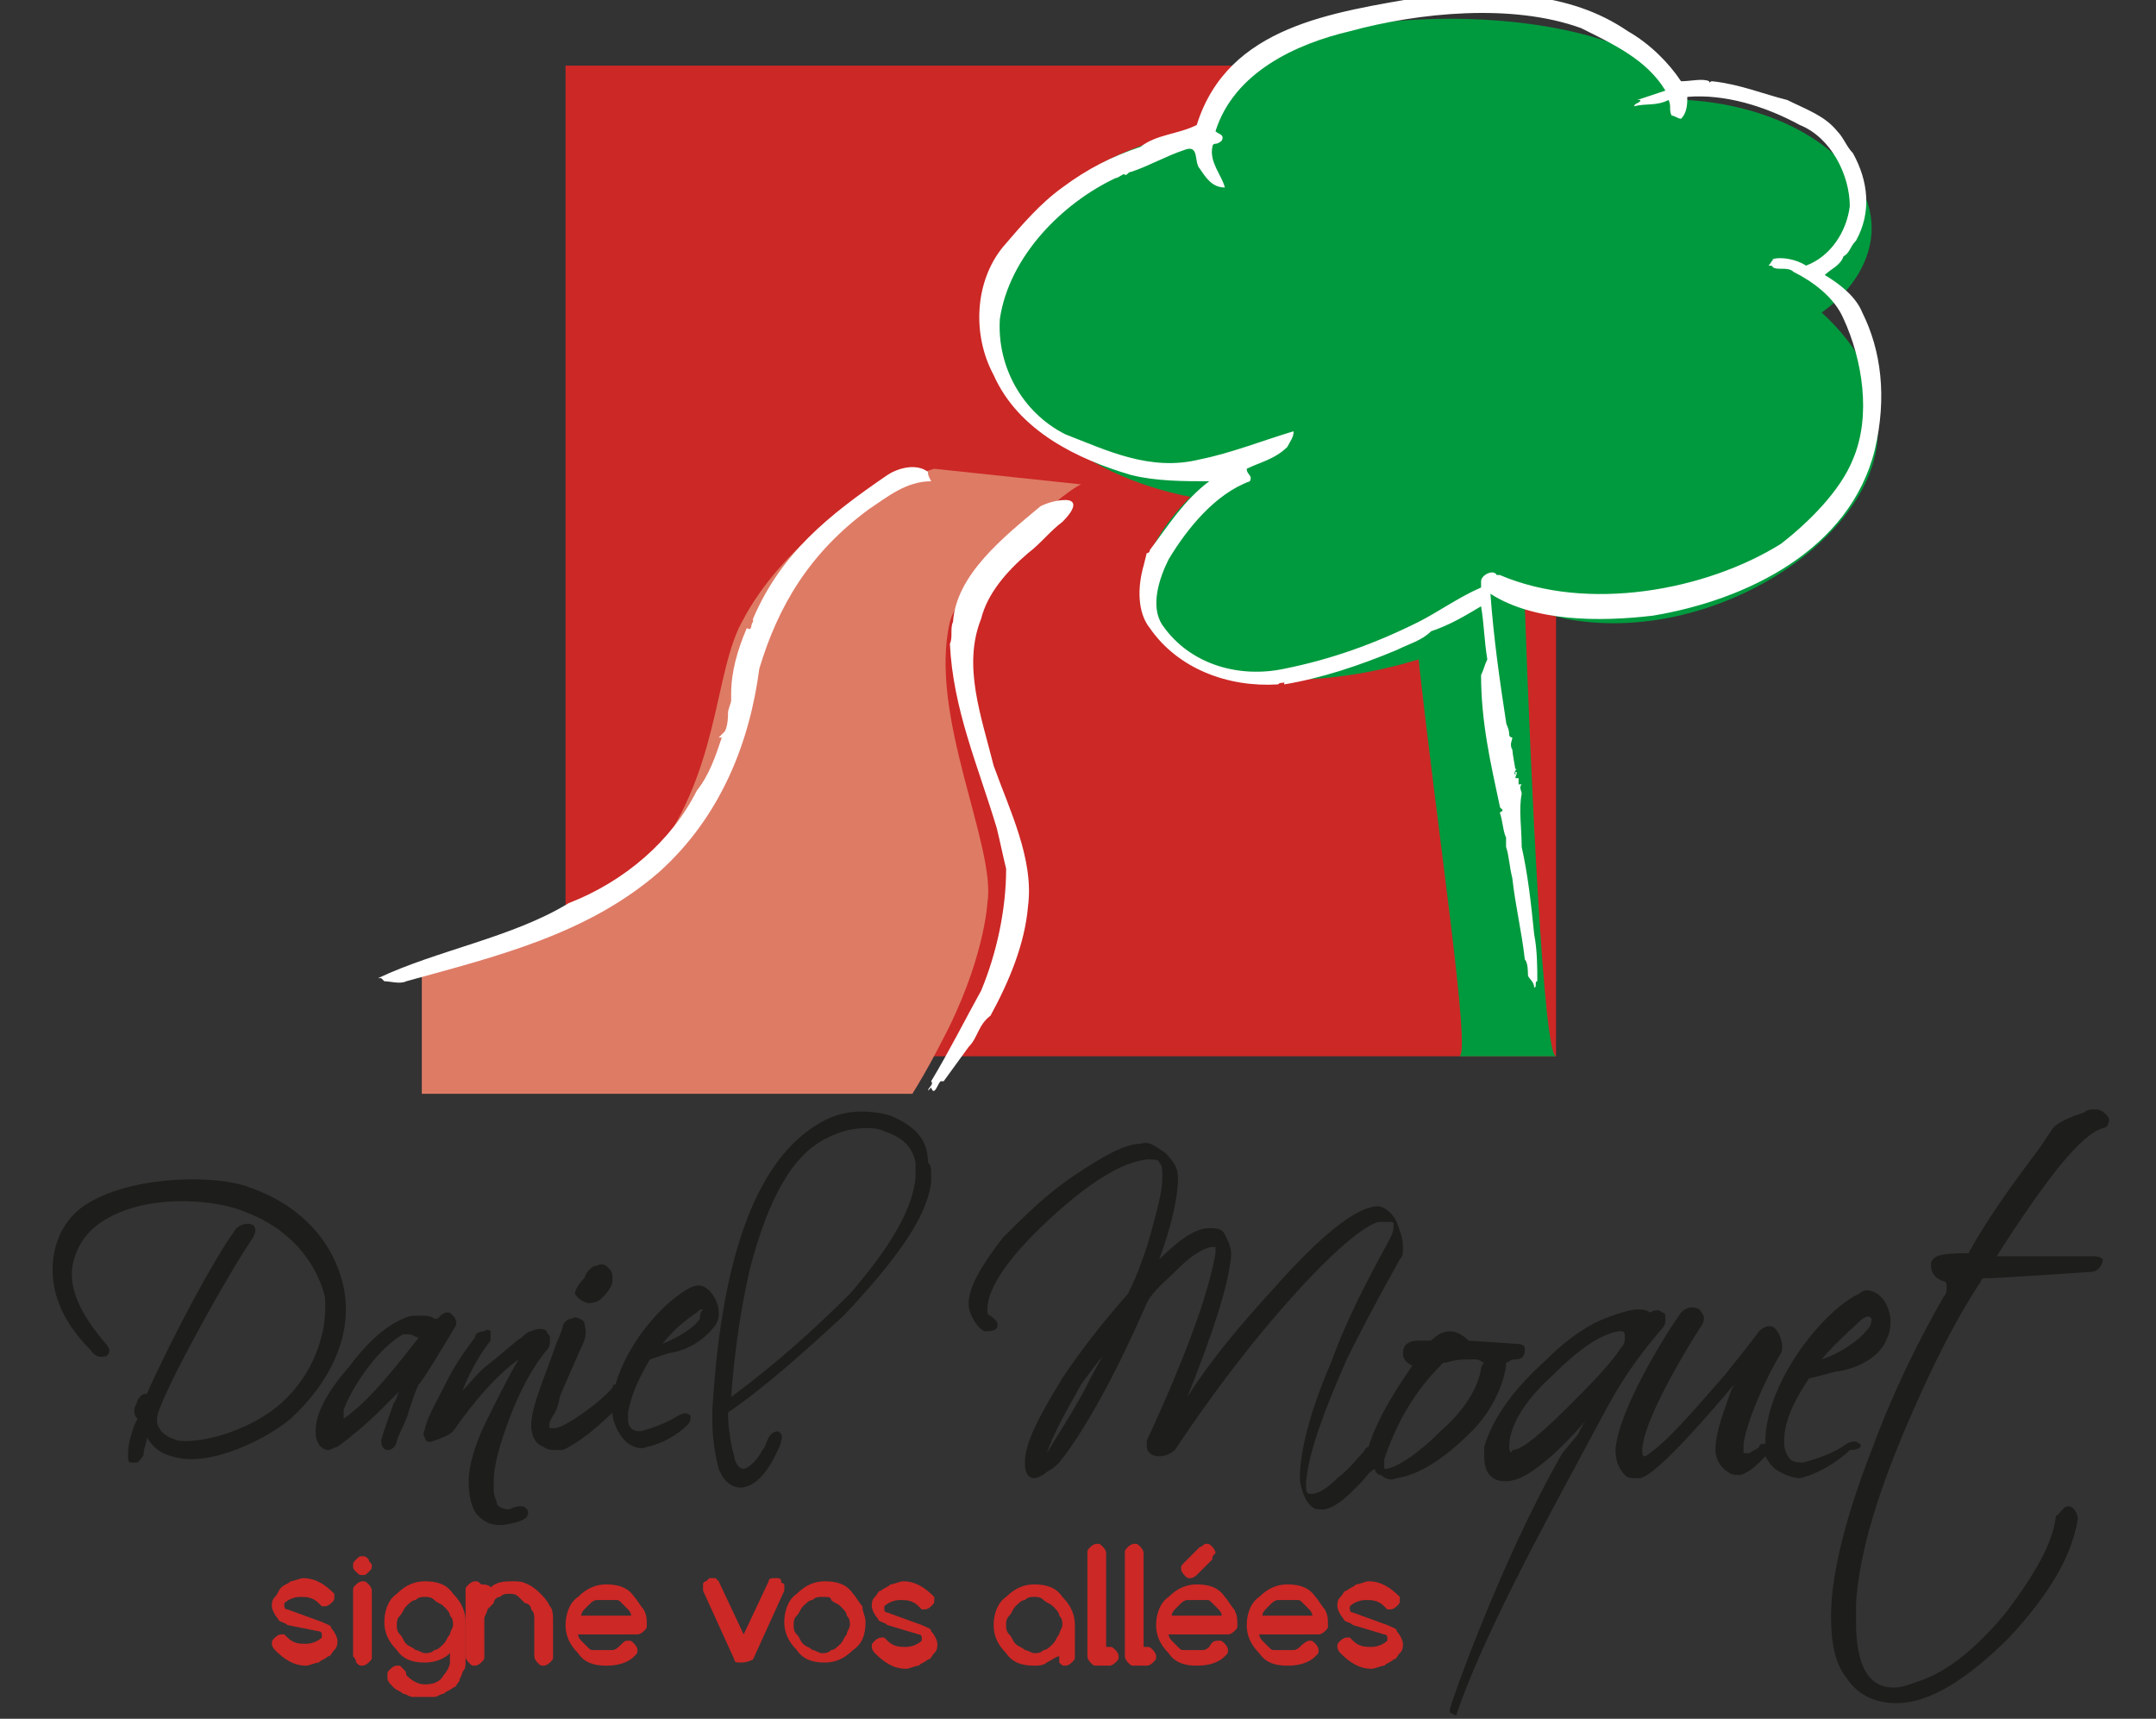 <?xml version="1.0" encoding="utf-8"?>
<!-- Generator: Adobe Illustrator 28.0.0, SVG Export Plug-In . SVG Version: 6.00 Build 0)  -->
<svg version="1.1" id="Calque_1" xmlns="http://www.w3.org/2000/svg" xmlns:xlink="http://www.w3.org/1999/xlink" x="0px" y="0px"
	 viewBox="0 0 69 55" style="enable-background:new 0 0 69 55;" xml:space="preserve">
<rect x="0" y="0" width="69" height="55" fill="#333333" stroke="none"/>
<style type="text/css">
	.st0{fill:#1D1D1B;}
	.st1{fill:#CC2826;}
	.st2{fill:#009A3E;}
	.st3{fill:#FFFFFF;}
	.st4{fill:#DE7B65;}
</style>
<g>
	<g>
		<path class="st0" d="M11,41.2c-0.3-1.4-1.3-2.6-3-3.2C7,37.6,4.5,37.6,3,38.4c-0.8,0.4-1.2,1.1-1.3,1.9c-0.1,0.9,0.2,1.9,1.2,2.9
			c0.2,0.3,0.4,0.2,0.5,0.2c0.1-0.1,0.2-0.2-0.1-0.5c-0.4-0.5-1.3-1.6-0.9-2.7c0,0,0,0,0,0c0.2-0.6,0.6-1,1.2-1.3
			c1.4-0.7,3.4-0.5,4.3-0.1c1.3,0.5,2.2,1.5,2.5,2.7C10.5,42.7,10,44,9,44.9c-0.9,0.8-2.4,1.3-3.3,1.2c-0.3-0.1-0.5-0.2-0.6-0.4
			c-0.1-0.1-0.1-0.4,0-0.6c0.4-1.1,2.3-4.5,3-5.5c0.1-0.2,0.1-0.3,0-0.4c-0.2-0.1-0.5,0-0.6,0.2c-0.6,0.8-2,3.4-2.8,5.2
			c-0.2,0-0.2,0.1-0.3,0.2c0,0.1-0.1,0.2-0.1,0.3c0,0.1,0,0.2,0.1,0.3l0,0c0,0,0,0,0,0c0,0-0.1,0.2-0.1,0.2
			c-0.1,0.3-0.2,0.6-0.2,0.9c0,0,0,0.1,0,0.1c0,0.1,0,0.2,0.1,0.2c0,0,0.1,0,0.1,0c0,0,0.1,0,0.1,0c0.1-0.1,0.2-0.2,0.2-0.3
			c0-0.2,0.1-0.3,0.1-0.5c0.2,0.3,0.4,0.5,0.8,0.6C6.7,47,8.6,46,9.3,45.4C10.6,44.2,11.3,42.7,11,41.2z"/>
		<path class="st0" d="M14.3,42.9l0.3-0.5c0,0,0,0,0,0c0,0,0,0,0-0.1c0-0.1-0.1-0.2-0.1-0.2c-0.1-0.1-0.1-0.1-0.2-0.1
			c-0.1,0-0.2,0.1-0.2,0.1c0,0,0,0,0,0c0,0-0.1,0.1-0.1,0.1c0,0,0,0-0.1,0l0,0c-0.1-0.1-0.3-0.1-0.5-0.1c-0.2,0-0.3,0-0.5,0.1
			c-0.5,0.2-1.1,0.7-1.7,1.5c-0.7,0.8-1.1,1.5-1.1,2.1c0,0.5,0.3,0.6,0.4,0.6c0.1,0,0.2-0.1,0.3-0.1c0.4-0.3,0.9-0.7,1.4-1.2
			c0.2-0.2,0.4-0.4,0.6-0.6c-0.1,0.1-0.1,0.3-0.2,0.4c-0.1,0.3-0.3,0.8-0.4,1.2l0,0c0,0,0,0,0,0l0,0c0,0.2,0.1,0.3,0.2,0.3
			c0,0,0,0,0,0c0.2,0,0.3-0.2,0.3-0.3c0.1-0.3,0.3-0.6,0.4-1c0.1-0.3,0.2-0.6,0.3-0.8l0,0C13.5,44.2,13.7,43.9,14.3,42.9z M11,45.4
			C11,45.4,11,45.4,11,45.4c0-0.1,0-0.2,0-0.3c0.2-0.5,0.5-1,0.9-1.5c0.4-0.5,0.8-0.8,1-0.9l0.2,0c0.1,0,0.2,0.1,0.3,0.1
			C12.4,44.1,11.7,44.9,11,45.4C11,45.4,11,45.4,11,45.4z"/>
		<path class="st0" d="M16.7,48.2L16.7,48.2C16.6,48.1,16.6,48.1,16.7,48.2l-0.1,0c-0.1,0-0.3,0.1-0.3,0.1c-0.2,0-0.4-0.1-0.4-0.2
			c0-0.1-0.1-0.2-0.1-0.4c0-0.1,0-0.2,0-0.3l0,0c0-0.5,0.2-1.2,0.5-2c0.3-0.8,0.7-1.6,1.2-2.2c0.1-0.1,0.1-0.2,0.1-0.3
			c0,0,0-0.1,0-0.1c0-0.1-0.1-0.1-0.1-0.2c-0.1-0.1-0.3-0.1-0.5,0c-0.1,0-0.2,0.1-0.3,0.2c-0.2,0.1-0.6,0.5-1,0.8
			c-0.4,0.3-0.6,0.6-0.9,0.9c0.2-0.5,0.5-1.1,0.9-1.6c0,0,0,0,0,0c0,0,0-0.1,0-0.1l0-0.1c0,0,0,0,0-0.1c0,0,0,0,0,0l0,0
			c0,0-0.1-0.1-0.2,0c-0.2,0-0.3,0.1-0.3,0.2c-0.3,0.4-0.6,0.8-0.9,1.4c-0.3,0.6-0.6,1.1-0.7,1.5c0,0.1-0.1,0.2,0,0.3
			c0,0.1,0.1,0.2,0.3,0.1c0.3-0.1,0.5-0.2,0.6-0.3c0.7-1,1.4-1.8,2.1-2.3c0,0,0,0,0,0l0,0c-0.3,0.5-0.6,1.1-1,1.9
			c-0.4,0.8-0.6,1.5-0.6,2c0,0.5,0.1,0.9,0.3,1.1c0.2,0.2,0.4,0.3,0.7,0.3c0,0,0.1,0,0.1,0c0.6-0.1,0.8-0.2,0.8-0.4
			C16.9,48.3,16.8,48.2,16.7,48.2z"/>
		<path class="st0" d="M18.8,41.7C18.8,41.7,18.8,41.7,18.8,41.7c0.3,0,0.4-0.1,0.5-0.2c0.2-0.2,0.3-0.4,0.3-0.5c0,0,0-0.1,0-0.1
			c0-0.1,0-0.2-0.1-0.3c-0.1-0.1-0.2-0.2-0.4-0.1c-0.1,0-0.3,0.1-0.4,0.4c-0.2,0.2-0.3,0.4-0.3,0.5C18.4,41.4,18.5,41.6,18.8,41.7z"
			/>
		<path class="st0" d="M20.8,43.5l0.6-0.2c0.7-0.1,1.2-0.5,1.5-0.9c0.2-0.3,0.1-0.8-0.2-1.1c-0.2-0.2-0.4-0.2-0.6-0.1
			c-0.8,0.4-2,1.7-2.4,3.1c-0.1,0-0.1,0.1-0.1,0.1c-0.3,0.4-1.4,1.2-1.8,1.3c-0.1,0-0.2,0-0.2,0c0,0-0.1-0.1,0.1-0.4l0,0
			c0,0,0.1-0.1,0.2-0.5c0-0.1,0-0.1,0.8-1.9c0.1-0.3,0-0.5,0-0.6c-0.1-0.1-0.3-0.2-0.4-0.1c-0.2,0-0.3,0.2-0.3,0.3
			c0,0-0.1,0.3-0.2,0.5C17.5,43.9,17,45,17,45.6c0,0.3,0.1,0.6,0.4,0.7c0.1,0.1,0.3,0.1,0.4,0.1c0.1,0,0.1,0,0.2,0
			c0.5-0.2,1.2-0.8,1.6-1.2c0,0.3,0.2,0.7,0.4,0.9c0.2,0.2,0.5,0.3,0.7,0.2c0.5-0.1,1-0.4,1.3-0.7c0.1-0.1,0.1-0.2,0.1-0.3
			c-0.1-0.1-0.2-0.1-0.4,0c-0.3,0.2-0.8,0.4-1.2,0.5c-0.1,0-0.2,0-0.3-0.1c-0.1-0.1-0.1-0.2-0.1-0.4c0,0,0,0,0-0.1
			C20.2,44.6,20.5,44,20.8,43.5z M22.4,42.2c-0.2,0.3-0.7,0.6-1.2,0.8c0.4-0.5,0.8-0.8,1.1-1c0.1-0.1,0.1-0.1,0.2-0.1c0,0,0,0,0,0
			c0,0,0,0,0,0C22.4,42,22.4,42.1,22.4,42.2z"/>
		<path class="st0" d="M28.5,35.7c-0.7-0.2-1.5-0.2-2.2,0.2c-2,1.1-3.2,4.1-3.5,9.2l0,0c0,0,0,0,0,0l0,0c0,0.1,0,0.2,0,0.4
			c0,0.6,0.1,1.1,0.2,1.5c0.2,0.5,0.5,0.6,0.7,0.6c0,0,0,0,0,0c0.4,0,0.8-0.4,1.1-1c0.1-0.2,0.2-0.4,0.2-0.5
			c0.1-0.2-0.1-0.3-0.1-0.3c0,0-0.2,0-0.3,0.2c-0.1,0.2-0.1,0.3-0.2,0.4c-0.2,0.4-0.5,0.6-0.6,0.6c0,0,0,0,0,0
			c-0.2,0-0.3-0.3-0.3-0.4c-0.1-0.3-0.2-0.9-0.2-1.4c1.3-0.9,2.5-2,3.7-3.1c1.7-1.8,2.7-3.2,2.8-4.3c0-0.1,0-0.2,0-0.2
			c0-0.2,0-0.3-0.1-0.4C29.7,36.4,29.2,36,28.5,35.7z M23.4,44.7c0.1-1.4,0.3-2.8,0.6-4.1c0.6-2.3,1.4-3.7,2.5-4.2
			c0.4-0.2,0.8-0.3,1.2-0.3c0.2,0,0.4,0,0.6,0.1c0.6,0.2,0.9,0.5,1,1c0,0.1,0,0.2,0,0.4c0,0,0,0.1,0,0.1c-0.1,1-0.8,2.2-2.1,3.7
			C26.2,42.4,24.9,43.6,23.4,44.7z"/>
		<path class="st0" d="M48.2,43.7c0,0,0,0,0-0.1c0,0,0,0,0,0c0.1,0,0.1-0.1,0.3-0.1c0.2,0,0.3-0.1,0.3-0.3c0-0.1,0-0.2-0.3-0.2
			L47,42.9l0,0c-0.2-0.2-0.4-0.3-0.6-0.3c-0.2,0-0.4,0.1-0.6,0.3c0,0,0,0,0,0c0,0-0.1,0-0.2,0l-0.2,0c-0.1,0-0.5,0-0.5,0.4
			c0,0.2,0.1,0.3,0.3,0.4c-0.7,1-1.2,1.9-1.4,2.6c-0.1,0-0.1,0.1-0.2,0.2c-0.2,0.2-0.4,0.5-0.8,0.8c-0.3,0.3-0.6,0.5-0.8,0.5
			c0,0-0.1,0-0.1,0c0,0-0.1,0-0.1-0.2l0-0.2c0.1-1,0.6-2.3,1.3-3.9c0.3-0.6,0.8-1.6,1.7-3.2c0.1-0.1,0.1-0.2,0.1-0.4
			c0-0.3-0.1-0.5-0.2-0.8c-0.2-0.4-0.5-0.5-0.6-0.5c-0.7,0-1.9,1-3.4,2.7c-1.1,1.2-2,2.3-2.7,3.4c0.8-2,1.3-3.5,1.4-4.5
			c0,0,0-0.1,0-0.1c0-0.2-0.1-0.4-0.2-0.6c-0.1-0.2-0.3-0.2-0.5-0.2c-0.4,0-0.9,0.3-1.6,1c0.4-1.1,0.6-2,0.6-2.6l0,0
			c0-0.3-0.1-0.5-0.4-0.8c-0.3-0.2-0.5-0.4-0.8-0.3c-0.5,0-1.2,0.4-2.1,1c-0.9,0.6-1.6,1.3-2.3,2c-0.7,0.9-1.1,1.6-1.1,2.1
			c0,0.4,0.3,0.8,0.5,0.9c0,0,0,0,0,0c0.2,0,0.3,0,0.4-0.1c0.1-0.2-0.1-0.3-0.2-0.4l0,0c0,0,0,0,0,0l0,0c-0.1,0-0.1-0.1-0.1-0.2
			c0-0.7,0.7-1.7,2-2.9c1.3-1.2,2.3-1.8,3.1-1.9c0.2,0,0.4,0,0.4,0.1c0.1,0.1,0.1,0.2,0.1,0.5c0,0.3-0.1,0.8-0.3,1.5
			c-0.2,0.8-0.5,1.6-0.8,2.2c-0.8,0.9-1.5,1.8-2.1,2.7c-0.8,1.3-1.2,2.1-1.2,2.7c0,0.1,0,0.5,0.3,0.5c0.1,0,0.3-0.1,0.4-0.2
			c0.2-0.1,0.3-0.2,0.4-0.3c0.8-1,1.8-2.8,2.8-5.1c0.2-0.4,0.6-0.7,1-1.1c0.6-0.6,1-0.7,1.1-0.7c0,0,0.1,0,0.1,0c0,0,0,0.1,0,0.2
			c-0.2,1.2-0.9,3.2-2.2,6c0,0,0,0,0,0l0,0.2c0,0.1,0.1,0.3,0.4,0.3c0.2,0,0.4-0.1,0.5-0.2c1-1.5,2.1-3,3.4-4.5
			c1.4-1.6,2.5-2.6,3.1-2.8c0.1,0,0.2,0,0.3,0c0.2,0,0.2,0,0.2,0.1c0,0.1,0,0.2-0.1,0.4c-0.7,1.3-1.4,2.6-1.9,4
			c-0.7,1.6-1,2.9-1,3.7c0,0.2,0.1,0.5,0.2,0.7c0.2,0.3,0.3,0.3,0.5,0.3c0,0,0.1,0,0.1,0c0.4-0.1,0.7-0.4,1.1-0.8
			c0.2-0.2,0.3-0.4,0.5-0.5c0,0.1,0.1,0.2,0.2,0.2c0.1,0.1,0.3,0.2,0.5,0.1c0.7-0.1,1.5-0.6,2.4-1.5C47.7,45.2,48.1,44.4,48.2,43.7z
			 M47.4,43.8C47.4,43.8,47.4,43.8,47.4,43.8c-0.1,0.6-0.5,1.3-1.3,2c-0.7,0.7-1.3,1.1-1.7,1.2c-0.1,0-0.1,0-0.1,0c0,0,0,0,0-0.1
			c0-0.1,0-0.1,0-0.2c0,0,0,0,0,0c0.4-1.2,1-2.2,1.8-3l0.1-0.1h0l0.1,0c0.3-0.1,0.5-0.1,0.9-0.1c0.2,0,0.2,0.1,0.3,0.1
			C47.4,43.7,47.4,43.8,47.4,43.8z M35.3,43.4c-0.2,0.3-0.4,0.7-0.6,1.1c0,0,0,0,0,0c-0.5,0.9-0.9,1.5-1.2,2
			c0.2-0.6,0.6-1.3,1.1-2.2C34.9,43.9,35.1,43.6,35.3,43.4z"/>
		<path class="st0" d="M53.2,42.5c0.1-0.1,0.1-0.2,0.1-0.3c0-0.1,0-0.2-0.1-0.2v0c-0.1-0.1-0.2-0.1-0.4,0c-0.1-0.1-0.3-0.1-0.4-0.1
			c-0.2,0-0.5,0.1-0.8,0.2c-0.6,0.2-1.3,0.6-2.1,1.4c-1,0.9-1.7,1.8-2,2.8c0,0.1,0,0.2,0,0.3c0,0.7,0.4,0.8,0.7,0.8
			c0.2,0,0.5-0.1,0.8-0.3c0.6-0.4,1.2-1,1.8-1.7c-0.1,0.1-0.2,0.3-0.3,0.5L50,46.5c-2,3.5-3.6,8.1-3.6,8.2c0,0,0,0.1,0,0.1l0.2,0.1
			c0,0,0,0,0,0c0,0,0,0,0,0c0,0,0,0,0,0c0.8-2.4,2.7-5.9,4.1-8.5l0.7-1.3C52.1,43.8,52.7,43.1,53.2,42.5L53.2,42.5z M48.3,46.3
			c0-0.6,0.4-1.4,1.4-2.3c0.8-0.8,1.5-1.3,2.1-1.4c0,0,0,0,0,0c0,0,0,0,0.1,0c0.1,0,0.1,0.1,0.1,0.2c0,0.1,0,0.2-0.1,0.3
			c0,0,0,0,0,0c-0.4,0.6-1,1.2-1.7,1.9c-1.2,1.2-1.6,1.4-1.8,1.4C48.4,46.5,48.3,46.5,48.3,46.3z"/>
		<path class="st0" d="M59.5,46.2c-0.1-0.1-0.2-0.1-0.4,0c-0.4,0.3-1,0.5-1.4,0.6c-0.1,0-0.3,0-0.4-0.1c-0.1-0.1-0.2-0.3-0.2-0.5
			c0,0,0-0.1,0-0.1c0-0.7,0.4-1.4,0.8-2c0.1,0,0.8-0.2,0.8-0.2c0.8-0.1,1.5-0.5,1.7-1.1c0.2-0.4,0.1-1-0.2-1.3h0
			c-0.2-0.2-0.5-0.3-0.7-0.1c-1.1,0.5-2.9,2.7-3,4.6c0,0.1,0,0.1,0,0.2c-0.1,0-0.2,0-0.2,0.1c-0.1,0.1-0.2,0.1-0.3,0.2l-0.1,0
			c0,0-0.1,0-0.1,0c0,0,0-0.1,0-0.3c0.1-0.7,0.7-2.1,1.2-2.9c0.1-0.2,0-0.6-0.2-0.8c0,0-0.2-0.2-0.5,0.1C56,43,55.6,43.5,55.2,44
			c-0.8,0.9-1.7,2-2.4,2.5c-0.1,0.1-0.2,0.1-0.2,0.1c0,0-0.1-0.1,0-0.5c0.2-0.9,1.1-2.5,1.8-3.6c0.3-0.4,0-0.5,0-0.6
			c-0.2-0.1-0.4-0.1-0.6,0.1c-0.5,0.7-2,3.1-2.1,4.4c0,0.3,0.1,0.6,0.3,0.8c0.1,0.1,0.2,0.1,0.3,0.1c0.1,0,0.2,0,0.2,0
			c0.4-0.1,1.4-1.1,3-3c0,0,0,0,0,0l-0.1,0.2c-0.2,0.6-0.5,1.3-0.5,1.9c0,0.3,0.2,0.6,0.4,0.7c0.1,0.1,0.3,0.1,0.4,0.1
			c0.3-0.1,0.5-0.3,0.7-0.5c0,0,0.1-0.1,0.1-0.1c0.1,0.2,0.2,0.3,0.3,0.4c0.3,0.2,0.6,0.3,0.8,0.3c0.5-0.1,1.2-0.5,1.6-0.9
			C59.6,46.4,59.6,46.2,59.5,46.2z M59.9,42.2c0,0,0,0.2-0.1,0.3c-0.3,0.4-0.9,0.8-1.5,1c0.5-0.6,1-1,1.3-1.3
			C59.8,42.1,59.8,42.1,59.9,42.2C59.9,42.1,59.9,42.1,59.9,42.2C59.9,42.1,59.9,42.1,59.9,42.2z"/>
		<path class="st0" d="M67.1,35.5c-0.2,0-0.3,0-0.4,0.1l0,0.1l0-0.1l-0.3,0.1c-0.5,0.2-0.6,0.3-0.7,0.4l0,0c0,0-0.4,0.6-0.4,0.6
			c-0.9,1.2-1.7,2.3-2.3,3.4c0,0,0,0,0,0c-1,0-1.1,0.1-1.2,0.3c0,0,0,0.1,0,0.1c0,0.2,0.1,0.4,0.4,0.5c0.1,0,0.1,0.1,0.1,0.2
			c0,0.1,0,0.2-0.1,0.3c-0.8,1.4-1.6,3-2.3,4.9c-0.9,2.3-1.3,4.1-1.3,5.3c0,0.8,0.1,1.5,0.5,2c0.4,0.6,1,0.8,1.6,0.8
			c1,0,2.2-0.7,3.6-2.1c1.3-1.4,2-2.6,2.2-3.8l0,0c0,0,0,0,0,0l0,0c0-0.1-0.1-0.4-0.3-0.4c0,0,0,0,0,0c-0.2,0-0.3,0.3-0.4,0.3l0,0
			c0,0,0,0,0,0l0,0c-0.1,0.9-0.7,1.9-1.6,3.1c-1,1.2-1.9,1.9-2.8,2.2c-0.3,0.1-0.5,0.2-0.8,0.2c-0.8,0-1.2-0.7-1.2-2.1l0-0.6
			c0.1-1.6,0.7-3.6,1.8-6.1c0.7-1.6,1.4-3,2.2-4.2c0-0.1,0.1-0.1,0.2-0.1c0.1,0,0.3,0,1.8-0.1l1.5-0.1c0.3,0,0.4-0.3,0.4-0.4v0
			c0,0,0,0,0,0l0,0c-0.1-0.1-0.2-0.1-0.3-0.1l-1.5,0l-1.6,0c0,0,0,0,0,0c1.6-2.5,2.7-3.9,3.4-4.1c0.1,0,0.2-0.1,0.2-0.3
			C67.4,35.6,67.2,35.5,67.1,35.5z"/>
	</g>
	<g>
		<rect x="18.1" y="2.1" class="st1" width="31.7" height="31.7"/>
	</g>
	<g>
		<path class="st2" d="M58.3,10c1-0.7,1.6-1.7,1.6-2.7c0-2.1-2.6-3.9-5.9-4.1c-0.5-1.5-3.7-2.6-7.6-2.6c-4.2,0-7.6,1.3-7.6,2.9
			c0,0.2,0,0.4,0.1,0.6c-4,0.5-7.1,3-7.1,6c0,2.8,2.7,5.1,6.3,5.8c-1.5,1.5-2,3.1-1.1,4.3c1.2,1.7,4.8,2,8.4,0.9
			c0.6,5.5,1.7,12.7,1.3,12.7h3.1c-0.4,0-0.8-8.7-1-14.4c0.1,0.1,0.2,0.1,0.2,0.1c0.3,0.1,0.7,0.2,1.1,0.3c4.7,0.9,10-2.6,10-6
			C60.2,12.4,59.5,11.1,58.3,10z"/>
	</g>
	<path class="st3" d="M59.6,10c-0.2-0.5-0.7-0.9-1.2-1.2c0.2-0.2,0.5-0.3,0.6-0.6l0,0c0.2-0.1,0.2-0.3,0.4-0.5
		c0.5-0.9,0.4-1.9-0.1-2.8c-0.2-0.2-0.3-0.5-0.5-0.7c-0.4-0.5-1-0.7-1.6-1c-0.8-0.2-1.5-0.5-2.4-0.6c-0.1,0-0.1,0.1-0.1,0
		c-0.2-0.1-0.6,0-0.9,0c-0.4-0.6-1-1.2-1.7-1.6c-1.9-1.3-4.2-1.3-6.6-1.1c-2.8,0.5-6.2,0.9-7.2,4.1c-0.6,0.3-1.3,0.3-1.8,0.7
		c-0.9,0.3-1.7,0.7-2.5,1.3l0,0c-0.7,0.5-1.3,1.2-1.9,1.9c-0.9,1.1-1,2.8-0.3,4.1c0.8,1.8,2.7,2.7,4.4,3.2c0.8,0.2,1.7,0.2,2.5,0.2
		c-0.8,0.6-1.3,1.4-1.9,2.2c0,0,0,0.1-0.1,0.1c0,0,0,0,0,0l-0.1,0.4c-0.2,0.7-0.2,1.5,0.2,2c0.9,1.3,2.5,1.9,4.1,1.8
		c0.1-0.1,0.2,0,0.2-0.1l0,0.1c1.2-0.2,2.4-0.6,3.6-1.1c0.4-0.2,0.8-0.3,1.1-0.6c0.6-0.2,1.1-0.5,1.6-0.8c0.1,0.6,0.1,1.1,0.2,1.7
		c-0.1,0.2-0.1,0.3-0.2,0.5c0,1.5,0.3,2.8,0.6,4.2c0,0.1,0.2,0.1,0,0.2c0.1,0.3,0.1,0.6,0.2,0.8c0,0.1,0,0.2,0,0.3
		c0.1,0.3,0.1,0.6,0.2,1c0.1,0.9,0.3,1.7,0.4,2.6c0.1,0.1,0.1,0.4,0.1,0.5l0,0c0,0.1,0.2,0.2,0.2,0.4c0.1,0,0-0.2,0.1-0.2
		c0,0,0,0,0,0c0-0.4,0-1-0.1-1.5c-0.1-1-0.2-1.9-0.4-2.8c0,0,0,0,0,0c0,0,0,0,0,0c0-0.6-0.1-1.2,0-1.7c0,0,0,0,0,0
		c0-0.1-0.1-0.2,0-0.3l-0.1,0c0,0,0-0.1,0-0.1c0,0,0,0,0,0h0v-0.1h0h-0.1c0-0.1,0.1-0.2,0-0.2c0,0,0,0,0,0.1c-0.1-0.1,0.1-0.2,0-0.2
		c0,0,0,0.1,0,0.1c0-0.2-0.1-0.5-0.1-0.8c0,0,0,0.1,0,0.1c-0.1-0.2,0-0.3,0-0.4c0,0-0.1,0-0.1-0.1c0,0,0,0,0,0
		c0-0.2-0.1-0.3-0.1-0.4c-0.2-1.3-0.4-2.7-0.5-4.1c1.4,0.9,3.5,0.9,5.2,0.7c3-0.5,6.3-2.1,7.1-5.3C60.4,12.7,60.2,11.2,59.6,10z
		 M59.3,14.7c-0.4,1-1.4,2-2.3,2.7c-2.4,1.5-6.2,2.2-9,1c0,0-0.1,0-0.1,0c-0.1-0.2-0.5,0-0.5,0.2c0,0.1,0,0.1,0,0.2c0,0,0,0,0,0
		c-0.7,0.3-1.4,0.8-2,1.1c-1.4,0.7-2.8,1.2-4.3,1.5c-1.4,0.3-3-0.1-3.9-1.4c-0.4-0.6-0.1-1.5,0.2-2.1c0.6-1,1.5-2.1,2.6-2.5
		c0.1-0.2-0.1-0.2-0.1-0.4c0.4-0.2,0.9-0.3,1.3-0.7c0.1-0.2,0.2-0.3,0.2-0.5c-1,0.3-2,0.7-3,0.9c-1.6,0.4-3-0.3-4.3-0.8
		c-1.4-0.7-2.2-2.2-2.1-3.7c0.3-2,2-3.7,3.7-4.5c0.1,0,0.3-0.2,0.3-0.1c0.1,0,0.1-0.1,0.2-0.1l0,0c0.6-0.2,1.1-0.5,1.7-0.7
		c0.5-0.2,0.3,0.4,0.5,0.6c0.2,0.3,0.4,0.6,0.8,0.6c-0.1-0.4-0.5-0.8-0.4-1.3c0,0,0-0.1,0.1-0.1c0.1,0,0.2-0.1,0.2-0.1
		c0.1-0.2-0.1-0.2-0.2-0.3c0.6-1.9,2.6-2.8,4.3-3.2c2.2-0.6,5.2-0.9,7.4-0.1c1,0.5,2.1,1,2.7,2c-0.3,0.1-0.6,0.2-0.9,0.3h0.1
		c0,0.1-0.2,0.1-0.2,0.2c0.4-0.1,0.7,0,1.1-0.2c0.1,0.2,0,0.3,0.1,0.5c0.1,0,0.2,0.1,0.3,0.1c0.2-0.2,0.2-0.5,0.2-0.7
		C55.2,3,56.5,3.4,57.6,4c1,0.4,1.6,1.6,1.6,2.6c-0.1,0.8-0.6,1.6-1.4,1.9c-0.3-0.2-0.8-0.3-1.1-0.2h0.1c-0.1,0-0.1,0.1-0.2,0.2
		l0.1,0c0.1,0.2,0.5,0,0.7,0.2C58,9,58.7,9.5,59,10.2C59.6,11.5,59.9,13.3,59.3,14.7z"/>
</g>
<g>
	<path class="st1" d="M9.2,52c-0.1-0.1-0.3-0.1-0.3-0.2h0c-0.1-0.1-0.2-0.3-0.2-0.4c0-0.1,0-0.2,0.1-0.3C8.9,51,8.9,50.9,9,50.8
		c0.1-0.1,0.2-0.1,0.3-0.2c0.1,0,0.3-0.1,0.4-0.1c0.4,0,0.7,0.2,1,0.5c0,0,0,0.1,0,0.1c0,0.1,0,0.1-0.1,0.2c0,0-0.1,0.1-0.2,0.1
		c-0.1,0-0.1,0-0.1,0c0,0-0.1-0.1-0.1-0.1c-0.2-0.2-0.4-0.2-0.6-0.2c-0.2,0-0.4,0.1-0.5,0.2c0,0,0,0.1,0,0.1c0,0,0,0.1,0.1,0.1
		l1.1,0.4c0.2,0.1,0.3,0.1,0.3,0.2h0c0.1,0.1,0.2,0.3,0.2,0.4c0,0.1,0,0.2-0.1,0.3c-0.1,0.1-0.1,0.2-0.2,0.2
		c-0.1,0.1-0.2,0.1-0.3,0.2c-0.1,0-0.3,0.1-0.4,0.1c-0.4,0-0.7-0.2-1-0.5c0,0-0.1-0.1-0.1-0.2c0-0.1,0-0.1,0.1-0.2
		c0,0,0.1-0.1,0.2-0.1c0.1,0,0.1,0,0.1,0c0,0,0.1,0.1,0.1,0.1c0.2,0.2,0.4,0.2,0.6,0.2c0.2,0,0.4-0.1,0.5-0.2c0,0,0-0.1,0-0.1
		c0,0,0-0.1-0.1-0.1L9.2,52z"/>
	<path class="st1" d="M11.9,50.1c0,0.1,0,0.1-0.1,0.2c-0.1,0.1-0.1,0.1-0.2,0.1s-0.1,0-0.2-0.1c-0.1-0.1-0.1-0.1-0.1-0.2
		c0-0.1,0-0.1,0.1-0.2c0.1-0.1,0.1-0.1,0.2-0.1s0.1,0,0.2,0.1C11.8,50,11.9,50,11.9,50.1z M11.3,53v-2.1c0-0.1,0-0.1,0.1-0.2
		c0,0,0.1-0.1,0.2-0.1s0.1,0,0.2,0.1c0,0,0.1,0.1,0.1,0.2V53c0,0.1,0,0.1-0.1,0.2c0,0-0.1,0.1-0.2,0.1s-0.1,0-0.2-0.1
		C11.4,53.1,11.3,53,11.3,53z"/>
	<path class="st1" d="M14.4,52.9c-0.2,0.2-0.5,0.3-0.8,0.3c-0.4,0-0.7-0.1-0.9-0.4c-0.3-0.3-0.4-0.6-0.4-0.9s0.1-0.7,0.4-0.9
		c0.3-0.3,0.6-0.4,0.9-0.4c0.4,0,0.7,0.1,0.9,0.4c0.3,0.3,0.4,0.6,0.4,0.9v1.3c0,0.1,0,0.2-0.1,0.3c0,0.1-0.1,0.2-0.1,0.3
		c-0.1,0.1-0.1,0.2-0.2,0.2c-0.1,0.1-0.2,0.1-0.3,0.2c-0.1,0-0.2,0.1-0.3,0.1c-0.1,0-0.2,0-0.3,0c-0.1,0-0.2,0-0.4,0
		c-0.1,0-0.2-0.1-0.3-0.1c-0.1-0.1-0.2-0.1-0.3-0.2c-0.1-0.1-0.2-0.2-0.2-0.3c0,0,0-0.1,0-0.1c0-0.1,0-0.1,0.1-0.2
		c0,0,0.1-0.1,0.2-0.1c0,0,0.1,0,0.1,0c0,0,0.1,0.1,0.1,0.1c0.1,0.1,0.1,0.1,0.1,0.2c0.2,0.2,0.4,0.3,0.6,0.3c0.3,0,0.5-0.1,0.6-0.3
		c0.1-0.1,0.2-0.3,0.2-0.4V52.9z M13.6,51.1c-0.1,0-0.2,0-0.3,0.1c-0.1,0-0.2,0.1-0.3,0.2s-0.1,0.2-0.2,0.3s-0.1,0.2-0.1,0.3
		s0,0.2,0.1,0.3s0.1,0.2,0.2,0.3s0.2,0.1,0.3,0.2c0.1,0,0.2,0.1,0.3,0.1c0.1,0,0.2,0,0.3-0.1c0.1,0,0.2-0.1,0.3-0.2
		c0.1-0.1,0.1-0.2,0.2-0.3c0-0.1,0.1-0.2,0.1-0.3s0-0.2-0.1-0.3c0-0.1-0.1-0.2-0.2-0.3c-0.1-0.1-0.2-0.1-0.3-0.2
		C13.8,51.1,13.7,51.1,13.6,51.1z"/>
	<path class="st1" d="M15.7,50.8c0.2-0.2,0.5-0.2,0.7-0.2c0.2,0,0.3,0,0.5,0.1s0.3,0.2,0.4,0.3s0.2,0.2,0.3,0.4
		c0.1,0.1,0.1,0.3,0.1,0.5V53c0,0.1,0,0.1-0.1,0.2c0,0-0.1,0.1-0.2,0.1c-0.1,0-0.1,0-0.2-0.1c0,0-0.1-0.1-0.1-0.2v-1.2
		c0-0.1,0-0.2-0.1-0.3c0-0.1-0.1-0.2-0.2-0.2c-0.1-0.1-0.1-0.1-0.2-0.2s-0.2-0.1-0.3-0.1c-0.1,0-0.2,0-0.3,0.1
		c-0.1,0-0.2,0.1-0.2,0.2c-0.1,0.1-0.1,0.1-0.2,0.2c0,0.1-0.1,0.2-0.1,0.3V53c0,0.1,0,0.1-0.1,0.2c0,0-0.1,0.1-0.2,0.1
		c-0.1,0-0.1,0-0.2-0.1c0,0-0.1-0.1-0.1-0.2v-2.1c0-0.1,0-0.1,0.1-0.2c0,0,0.1-0.1,0.2-0.1c0.1,0,0.1,0,0.2,0.1
		C15.7,50.7,15.7,50.8,15.7,50.8z"/>
	<path class="st1" d="M20.1,52.5c0.1,0,0.1,0,0.2,0.1c0,0,0.1,0.1,0.1,0.2c0,0.1,0,0.1-0.1,0.2c-0.2,0.2-0.5,0.3-0.9,0.3
		c-0.4,0-0.7-0.1-0.9-0.4c-0.3-0.3-0.4-0.6-0.4-0.9s0.1-0.7,0.4-0.9c0.3-0.3,0.6-0.4,0.9-0.4c0.4,0,0.7,0.1,0.9,0.4
		c0.1,0.1,0.2,0.3,0.3,0.4c0.1,0.2,0.1,0.3,0.1,0.5c0,0.1,0,0.1-0.1,0.2c0,0-0.1,0.1-0.2,0.1h-1.9c0,0.1,0.1,0.2,0.1,0.2
		c0.1,0.1,0.1,0.1,0.2,0.2c0.1,0.1,0.1,0.1,0.2,0.1c0.1,0,0.2,0,0.3,0c0.1,0,0.2,0,0.3,0c0.1,0,0.2-0.1,0.2-0.1
		C20,52.5,20,52.5,20.1,52.5z M20.2,51.7c0-0.1-0.1-0.2-0.1-0.2c-0.1-0.1-0.1-0.1-0.2-0.2c-0.1-0.1-0.1-0.1-0.2-0.1
		c-0.1,0-0.2,0-0.3,0s-0.2,0-0.3,0c-0.1,0-0.2,0.1-0.2,0.1s-0.1,0.1-0.2,0.2c-0.1,0.1-0.1,0.2-0.1,0.2H20.2z"/>
	<path class="st1" d="M23.7,53.2c-0.1,0-0.2,0-0.2-0.1l-1-2.2c0,0,0-0.1,0-0.1c0,0,0-0.1,0-0.1c0,0,0-0.1,0.1-0.1c0,0,0,0,0.1-0.1
		c0,0,0.1,0,0.1,0c0,0,0.1,0,0.1,0c0,0,0.1,0.1,0.1,0.1l0.8,1.7l0.8-1.7c0-0.1,0.1-0.1,0.2-0.1c0,0,0.1,0,0.1,0c0,0,0.1,0,0.1,0.1
		s0,0,0.1,0.1c0,0,0,0.1,0,0.1c0,0,0,0.1,0,0.1l-1,2.2C23.9,53.2,23.8,53.2,23.7,53.2z"/>
	<path class="st1" d="M27.7,51.9c0,0.4-0.1,0.7-0.4,0.9c-0.3,0.3-0.6,0.4-0.9,0.4c-0.4,0-0.7-0.1-0.9-0.4c-0.3-0.3-0.4-0.6-0.4-0.9
		s0.1-0.7,0.4-0.9c0.3-0.3,0.6-0.4,0.9-0.4c0.4,0,0.7,0.1,0.9,0.4c0.1,0.1,0.2,0.3,0.3,0.4C27.6,51.6,27.7,51.7,27.7,51.9z
		 M26.3,51.1c-0.1,0-0.2,0-0.3,0.1c-0.1,0-0.2,0.1-0.3,0.2s-0.1,0.2-0.2,0.3s-0.1,0.2-0.1,0.3s0,0.2,0.1,0.3s0.1,0.2,0.2,0.3
		s0.2,0.1,0.3,0.2c0.1,0,0.2,0.1,0.3,0.1c0.1,0,0.2,0,0.3-0.1c0.1,0,0.2-0.1,0.3-0.2c0.1-0.1,0.1-0.2,0.2-0.3c0-0.1,0.1-0.2,0.1-0.3
		s0-0.2-0.1-0.3c0-0.1-0.1-0.2-0.2-0.3c-0.1-0.1-0.2-0.1-0.3-0.2C26.6,51.1,26.5,51.1,26.3,51.1z"/>
	<path class="st1" d="M28.4,52c-0.1-0.1-0.3-0.1-0.3-0.2h0c-0.1-0.1-0.2-0.3-0.2-0.4c0-0.1,0-0.2,0.1-0.3c0.1-0.1,0.1-0.2,0.2-0.2
		c0.1-0.1,0.2-0.1,0.3-0.2c0.1,0,0.3-0.1,0.4-0.1c0.4,0,0.7,0.2,1,0.5c0,0,0,0.1,0,0.1c0,0.1,0,0.1-0.1,0.2c0,0-0.1,0.1-0.2,0.1
		c-0.1,0-0.1,0-0.1,0s-0.1-0.1-0.1-0.1c-0.2-0.2-0.4-0.2-0.6-0.2c-0.2,0-0.4,0.1-0.5,0.2c0,0,0,0.1,0,0.1c0,0,0,0.1,0.1,0.1l1.1,0.4
		c0.2,0.1,0.3,0.1,0.3,0.2h0c0.1,0.1,0.2,0.3,0.2,0.4c0,0.1,0,0.2-0.1,0.3c-0.1,0.1-0.1,0.2-0.2,0.2c-0.1,0.1-0.2,0.1-0.3,0.2
		c-0.1,0-0.3,0.1-0.4,0.1c-0.4,0-0.7-0.2-1-0.5c0,0-0.1-0.1-0.1-0.2c0-0.1,0-0.1,0.1-0.2c0,0,0.1-0.1,0.2-0.1c0.1,0,0.1,0,0.1,0
		c0,0,0.1,0.1,0.1,0.1c0.2,0.2,0.4,0.2,0.6,0.2c0.2,0,0.4-0.1,0.5-0.2c0,0,0-0.1,0-0.1c0,0,0-0.1-0.1-0.1L28.4,52z"/>
	<path class="st1" d="M33.9,53L33.9,53c-0.1,0-0.2,0.1-0.4,0.2c-0.1,0.1-0.3,0.1-0.4,0.1c-0.4,0-0.7-0.1-0.9-0.4
		c-0.3-0.3-0.4-0.6-0.4-0.9s0.1-0.7,0.4-0.9c0.3-0.3,0.6-0.4,0.9-0.4c0.4,0,0.7,0.1,0.9,0.4c0.3,0.3,0.4,0.6,0.4,0.9V53
		c0,0.1,0,0.1-0.1,0.2c0,0-0.1,0.1-0.2,0.1c-0.1,0-0.1,0-0.2-0.1C33.9,53.1,33.9,53,33.9,53z M33.1,51.1c-0.1,0-0.2,0-0.3,0.1
		c-0.1,0-0.2,0.1-0.3,0.2c-0.1,0.1-0.1,0.2-0.2,0.3s-0.1,0.2-0.1,0.3s0,0.2,0.1,0.3s0.1,0.2,0.2,0.3c0.1,0.1,0.2,0.1,0.3,0.2
		c0.1,0,0.2,0.1,0.3,0.1c0.1,0,0.2,0,0.3-0.1c0.1,0,0.2-0.1,0.3-0.2c0.1-0.1,0.1-0.2,0.2-0.3c0-0.1,0.1-0.2,0.1-0.3s0-0.2-0.1-0.3
		c0-0.1-0.1-0.2-0.2-0.3c-0.1-0.1-0.2-0.1-0.3-0.2C33.3,51.1,33.2,51.1,33.1,51.1z"/>
	<path class="st1" d="M34.8,53v-3.3c0-0.1,0-0.1,0.1-0.2c0,0,0.1-0.1,0.2-0.1s0.1,0,0.2,0.1c0,0,0.1,0.1,0.1,0.2v3h0.1
		c0.1,0,0.1,0,0.2,0.1c0,0,0.1,0.1,0.1,0.2c0,0.1,0,0.1-0.1,0.2c0,0-0.1,0.1-0.2,0.1h-0.4c-0.1,0-0.1,0-0.2-0.1S34.8,53,34.8,53z"/>
	<path class="st1" d="M36,53v-3.3c0-0.1,0-0.1,0.1-0.2c0,0,0.1-0.1,0.2-0.1s0.1,0,0.2,0.1c0,0,0.1,0.1,0.1,0.2v3h0.1
		c0.1,0,0.1,0,0.2,0.1c0,0,0.1,0.1,0.1,0.2c0,0.1,0,0.1-0.1,0.2c0,0-0.1,0.1-0.2,0.1h-0.4c-0.1,0-0.1,0-0.2-0.1S36,53,36,53z"/>
	<path class="st1" d="M39,52.5c0.1,0,0.1,0,0.2,0.1c0,0,0.1,0.1,0.1,0.2c0,0.1,0,0.1-0.1,0.2c-0.2,0.2-0.5,0.3-0.9,0.3
		c-0.4,0-0.7-0.1-0.9-0.4c-0.3-0.3-0.4-0.6-0.4-0.9s0.1-0.7,0.4-0.9c0.3-0.3,0.6-0.4,0.9-0.4c0.4,0,0.7,0.1,0.9,0.4
		c0.1,0.1,0.2,0.3,0.3,0.4c0.1,0.2,0.1,0.3,0.1,0.5c0,0.1,0,0.1-0.1,0.2c0,0-0.1,0.1-0.2,0.1h-1.9c0,0.1,0.1,0.2,0.1,0.2
		c0.1,0.1,0.1,0.1,0.2,0.2c0.1,0.1,0.1,0.1,0.2,0.1c0.1,0,0.2,0,0.3,0c0.1,0,0.2,0,0.3,0c0.1,0,0.2-0.1,0.2-0.1
		C38.8,52.5,38.9,52.5,39,52.5z M39.1,51.7c0-0.1-0.1-0.2-0.1-0.2c-0.1-0.1-0.1-0.1-0.2-0.2s-0.1-0.1-0.2-0.1c-0.1,0-0.2,0-0.3,0
		c-0.1,0-0.2,0-0.3,0s-0.2,0.1-0.2,0.1s-0.1,0.1-0.2,0.2c-0.1,0.1-0.1,0.2-0.1,0.2H39.1z M38.8,49.9l-0.5,0.5c0,0-0.1,0.1-0.2,0.1
		c-0.1,0-0.1,0-0.2-0.1c0,0-0.1-0.1-0.1-0.2c0-0.1,0-0.1,0.1-0.2l0.5-0.5c0.1,0,0.1-0.1,0.2-0.1c0.1,0,0.1,0,0.2,0.1
		c0,0,0.1,0.1,0.1,0.2C38.8,49.8,38.8,49.8,38.8,49.9z"/>
	<path class="st1" d="M41.9,52.5c0.1,0,0.1,0,0.2,0.1c0,0,0.1,0.1,0.1,0.2c0,0.1,0,0.1-0.1,0.2c-0.2,0.2-0.5,0.3-0.9,0.3
		c-0.4,0-0.7-0.1-0.9-0.4c-0.3-0.3-0.4-0.6-0.4-0.9s0.1-0.7,0.4-0.9c0.3-0.3,0.6-0.4,0.9-0.4c0.4,0,0.7,0.1,0.9,0.4
		c0.1,0.1,0.2,0.3,0.3,0.4c0.1,0.2,0.1,0.3,0.1,0.5c0,0.1,0,0.1-0.1,0.2c0,0-0.1,0.1-0.2,0.1h-1.9c0,0.1,0.1,0.2,0.1,0.2
		c0.1,0.1,0.1,0.1,0.2,0.2c0.1,0.1,0.1,0.1,0.2,0.1c0.1,0,0.2,0,0.3,0c0.1,0,0.2,0,0.3,0c0.1,0,0.2-0.1,0.2-0.1
		C41.8,52.5,41.9,52.5,41.9,52.5z M42,51.7c0-0.1-0.1-0.2-0.1-0.2c-0.1-0.1-0.1-0.1-0.2-0.2c-0.1-0.1-0.1-0.1-0.2-0.1s-0.2,0-0.3,0
		c-0.1,0-0.2,0-0.3,0s-0.2,0.1-0.2,0.1s-0.1,0.1-0.2,0.2c-0.1,0.1-0.1,0.2-0.1,0.2H42z"/>
	<path class="st1" d="M43.3,52c-0.1-0.1-0.3-0.1-0.3-0.2h0c-0.1-0.1-0.2-0.3-0.2-0.4c0-0.1,0-0.2,0.1-0.3c0.1-0.1,0.1-0.2,0.2-0.2
		c0.1-0.1,0.2-0.1,0.3-0.2c0.1,0,0.3-0.1,0.4-0.1c0.4,0,0.7,0.2,1,0.5c0,0,0,0.1,0,0.1c0,0.1,0,0.1-0.1,0.2c0,0-0.1,0.1-0.2,0.1
		c-0.1,0-0.1,0-0.1,0c0,0-0.1-0.1-0.1-0.1c-0.2-0.2-0.4-0.2-0.6-0.2c-0.2,0-0.4,0.1-0.5,0.2c0,0,0,0.1,0,0.1c0,0,0,0.1,0.1,0.1
		l1.1,0.4c0.2,0.1,0.3,0.1,0.3,0.2h0c0.1,0.1,0.2,0.3,0.2,0.4c0,0.1,0,0.2-0.1,0.3c-0.1,0.1-0.1,0.2-0.2,0.2
		c-0.1,0.1-0.2,0.1-0.3,0.2c-0.1,0-0.3,0.1-0.4,0.1c-0.4,0-0.7-0.2-1-0.5c0,0-0.1-0.1-0.1-0.2c0-0.1,0-0.1,0.1-0.2
		c0,0,0.1-0.1,0.2-0.1c0.1,0,0.1,0,0.1,0c0,0,0.1,0.1,0.1,0.1c0.2,0.2,0.4,0.2,0.6,0.2c0.2,0,0.4-0.1,0.5-0.2c0,0,0-0.1,0-0.1
		c0,0,0-0.1-0.1-0.1L43.3,52z"/>
</g>
<path class="st4" d="M34.6,15.5c-0.7,0.3-3.9,3.2-4.2,4.4c-0.7,3,1.5,7.2,1.2,9c0,0-0.1,1.9-1.5,4.5c0,0-0.4,0.8-0.9,1.6H13.5l0-4.2
	c0,0,4.9-1.4,7.2-3.1c2.4-2.9,2.1-6.2,3.1-7.9c0,0,1.7-3.5,6.1-4.8L34.6,15.5z"/>
<g>
	<path class="st3" d="M34.1,16c-0.3,0-0.6,0.1-0.8,0.2c-1.2,1-2.7,2.2-2.8,3.7c-0.1,0.2,0,0.5-0.1,0.7c0.1,2.1,0.9,3.9,1.5,5.9
		c0.1,0.4,0.2,0.9,0.3,1.3c0,1.3-0.3,2.7-0.8,3.9c-0.5,0.9-1,1.9-1.6,2.9l0,0c0.1,0.1-0.1,0.2-0.1,0.3c0,0,0.1-0.1,0.1-0.1
		c0.1,0.3,0.2-0.1,0.3-0.2l0.1,0l0.8-1.1c0.3-0.3,0.3-0.7,0.7-1c0.6-1.1,1.1-2.3,1.2-3.5c0.2-1.5-0.6-3.1-1.1-4.5
		c-0.4-1.6-1-3.2-0.4-4.7c0.2-0.8,0.8-1.5,1.5-2.1c0.4-0.3,0.7-0.7,1.1-1C34.5,16.2,34.4,16,34.1,16z"/>
	<path class="st3" d="M29.7,15.1c-0.4-0.3-1-0.1-1.3,0.1c-1.9,1.3-3.4,2.5-4.3,4.6l0,0.1c-0.1,0.1,0,0.3-0.2,0.2
		c-0.3,0.7-0.5,1.4-0.5,2.1c0,0.1,0,0.1,0,0.2c0,0,0,0,0,0c0,0.1-0.1,0.3-0.1,0.4l0,0c0,0.1,0,0.4-0.1,0.6c0,0,0,0,0,0L23,23.6
		l0.1,0c-0.2,0.6-0.4,1.2-0.8,1.7c-0.8,1.6-2.3,2.9-4.1,3.6c-1.8,1.1-4.2,1.5-6.1,2.4l0,0c0,0,0.1,0,0.1,0l0.1,0.1
		c0.2,0,0.5,0.1,0.7,0c2.9-0.8,5.8-1.5,8.1-3.5c2-1.8,2.9-4.2,3.2-6.5c0.6-2,1.6-3.7,3.5-5.1c0.6-0.4,1.2-0.9,2-0.9
		C29.7,15.2,29.7,15.2,29.7,15.1z"/>
</g>
</svg>
